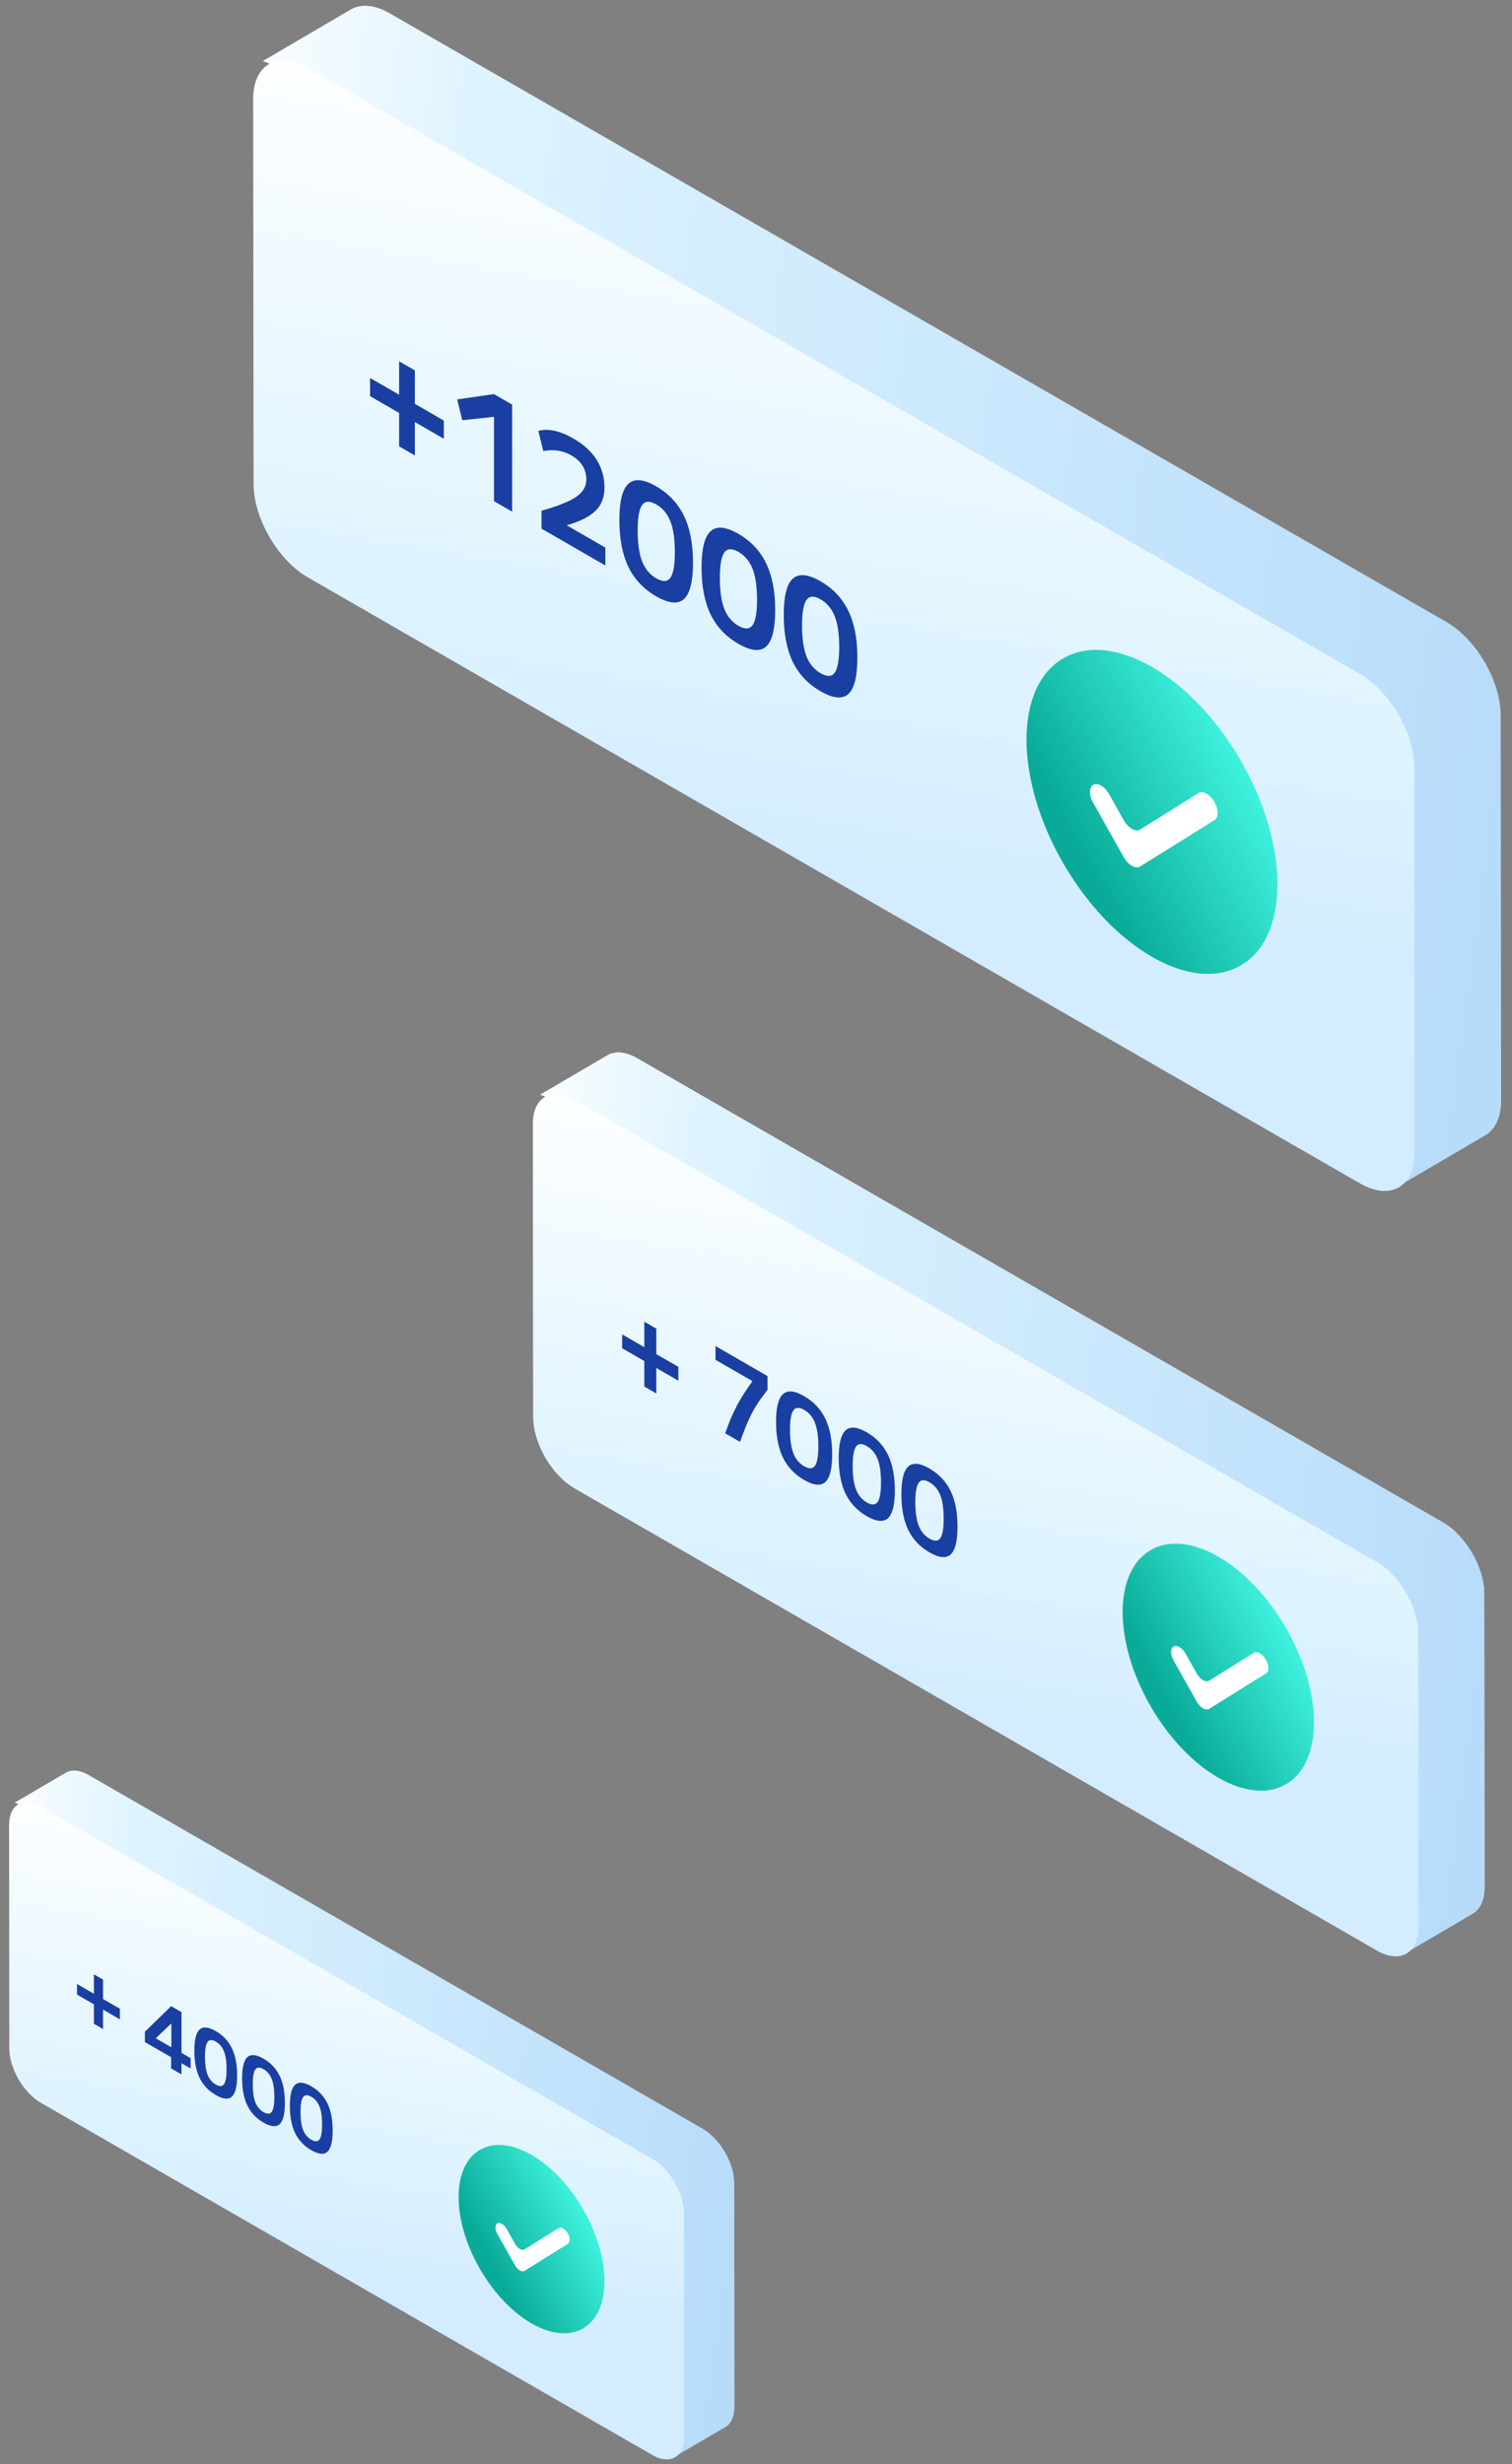<?xml version="1.0" encoding="UTF-8"?> <svg xmlns="http://www.w3.org/2000/svg" width="159" height="259" viewBox="0 0 159 259" fill="none"><rect x="0" y="0" width="159" height="259" fill="#808080" stroke="none"/> <path d="M70.88 258.257L76.274 255.095C76.869 254.747 77.236 254.009 77.234 252.962L77.211 229.452C77.208 227.345 75.717 224.784 73.879 223.732L9.283 186.543C8.358 186.014 7.522 185.967 6.919 186.32L1.529 189.48C2.13 189.13 68.484 226.894 68.484 226.894C70.322 227.946 71.814 230.507 71.816 232.615C71.816 232.615 71.474 257.909 70.88 258.257Z" fill="url(#paint0_linear_3886_960)"></path> <path d="M68.625 258.049C70.463 259.101 71.951 258.245 71.948 256.138L71.924 232.628C71.922 230.52 70.431 227.959 68.593 226.908L4.278 189.881C2.44 188.829 0.952 189.685 0.955 191.792L0.979 215.303C0.981 217.41 2.472 219.97 4.31 221.022L68.625 258.049Z" fill="url(#paint1_linear_3886_960)"></path> <path d="M9.876 212.71L9.876 210.667L8.099 209.641L8.099 208.53L9.876 209.556L9.876 207.514L10.838 208.069L10.838 210.112L12.607 211.133L12.607 212.244L10.838 211.222L10.838 213.265L9.876 212.71ZM17.998 217.399L17.997 216.225L15.236 214.63L15.236 213.547L17.997 210.859L19.083 211.486L19.084 215.768L20.046 216.324L20.046 217.408L19.084 216.852L19.084 218.026L17.998 217.399ZM16.392 214.241L18.021 215.181L18.02 212.691L18.005 212.682L16.392 214.223L16.392 214.241ZM22.687 220.196C21.922 219.754 21.355 219.155 20.988 218.4C20.621 217.638 20.437 216.684 20.437 215.537C20.437 214.391 20.62 213.652 20.988 213.32C21.355 212.983 21.921 213.035 22.687 213.477C23.452 213.919 24.018 214.521 24.386 215.282C24.753 216.038 24.937 216.989 24.937 218.135C24.937 219.282 24.753 220.024 24.386 220.362C24.019 220.693 23.453 220.638 22.687 220.196ZM22.687 219.094C23.085 219.324 23.375 219.312 23.556 219.058C23.737 218.798 23.828 218.277 23.827 217.495C23.827 216.706 23.737 216.081 23.556 215.618C23.375 215.155 23.085 214.809 22.687 214.579C22.294 214.352 22.007 214.365 21.826 214.619C21.645 214.873 21.554 215.394 21.554 216.182C21.554 216.965 21.645 217.59 21.826 218.059C22.007 218.522 22.294 218.867 22.687 219.094ZM27.71 223.096C26.945 222.654 26.378 222.055 26.011 221.3C25.644 220.538 25.46 219.584 25.46 218.438C25.46 217.291 25.644 216.552 26.011 216.22C26.378 215.883 26.944 215.935 27.71 216.377C28.475 216.819 29.042 217.421 29.409 218.182C29.776 218.938 29.96 219.889 29.96 221.035C29.96 222.182 29.776 222.924 29.409 223.262C29.042 223.593 28.476 223.538 27.71 223.096ZM27.71 221.994C28.108 222.224 28.398 222.212 28.579 221.958C28.76 221.698 28.851 221.177 28.851 220.395C28.851 219.607 28.76 218.981 28.579 218.518C28.398 218.055 28.108 217.709 27.71 217.479C27.317 217.252 27.03 217.265 26.849 217.519C26.668 217.773 26.577 218.294 26.577 219.083C26.578 219.865 26.668 220.49 26.849 220.959C27.03 221.422 27.317 221.767 27.71 221.994ZM32.733 225.996C31.968 225.554 31.402 224.955 31.034 224.2C30.667 223.438 30.483 222.484 30.483 221.338C30.483 220.191 30.667 219.452 31.034 219.12C31.401 218.783 31.968 218.835 32.733 219.277C33.498 219.719 34.065 220.321 34.432 221.082C34.799 221.838 34.983 222.789 34.983 223.936C34.983 225.082 34.8 225.824 34.432 226.162C34.065 226.493 33.499 226.438 32.733 225.996ZM32.733 224.894C33.132 225.124 33.421 225.112 33.602 224.858C33.783 224.599 33.874 224.077 33.874 223.295C33.874 222.507 33.783 221.881 33.602 221.418C33.421 220.955 33.131 220.609 32.733 220.379C32.34 220.152 32.053 220.166 31.872 220.419C31.691 220.673 31.601 221.194 31.601 221.983C31.601 222.765 31.691 223.391 31.872 223.859C32.053 224.322 32.34 224.667 32.733 224.894Z" fill="#1A3FA2"></path> <path d="M50.467 238.475C47.475 233.292 47.479 227.688 50.476 225.958C53.473 224.227 58.328 227.026 61.32 232.209C64.312 237.391 64.309 242.996 61.312 244.726C58.315 246.456 53.459 243.658 50.467 238.475Z" fill="url(#paint2_linear_3886_960)"></path> <path d="M59.716 234.752C59.449 234.278 59.005 234.021 58.739 234.188L55.167 236.416C54.891 236.589 54.431 236.323 54.154 235.832L53.269 234.257C53.002 233.782 52.558 233.526 52.291 233.692V233.692C52.039 233.85 52.039 234.328 52.291 234.777L54.154 238.091C54.431 238.582 54.891 238.848 55.167 238.675L59.716 235.837C59.968 235.68 59.968 235.201 59.716 234.752V234.752Z" fill="white"></path> <path fill-rule="evenodd" clip-rule="evenodd" d="M148.392 204.931L154.853 201.143C155.634 200.686 156.114 199.718 156.113 198.345L156.082 167.504C156.078 164.739 154.123 161.379 151.711 160L66.972 111.214C65.759 110.52 64.663 110.459 63.872 110.922L56.8 115.068C56.834 115.048 57.023 115.119 57.356 115.273C56.547 115.718 56.045 116.698 56.047 118.101L56.078 148.942C56.081 151.706 58.038 155.065 60.449 156.445L144.818 205.018C146.297 205.864 147.603 205.769 148.392 204.931Z" fill="url(#paint3_linear_3886_960)"></path> <path d="M147.775 205.29L154.851 201.142C155.632 200.684 156.113 199.716 156.111 198.343L156.08 167.502C156.077 164.738 154.121 161.378 151.709 159.999L66.971 111.213C65.757 110.518 64.661 110.458 63.87 110.921L56.798 115.066C57.588 114.607 144.632 164.146 144.632 164.146C147.044 165.527 149 168.886 149.003 171.651C149.003 171.651 148.555 204.833 147.775 205.29Z" fill="url(#paint4_linear_3886_960)"></path> <path d="M144.816 205.017C147.227 206.396 149.179 205.274 149.176 202.51L149.145 171.668C149.142 168.904 147.185 165.544 144.774 164.165L60.405 115.592C57.994 114.212 56.042 115.335 56.045 118.1L56.076 148.941C56.079 151.705 58.035 155.064 60.447 156.444L144.816 205.017Z" fill="url(#paint5_linear_3886_960)"></path> <path d="M67.755 145.733L67.754 143.054L65.424 141.708L65.424 140.251L67.754 141.597L67.754 138.917L69.016 139.646L69.016 142.325L71.337 143.665L71.337 145.122L69.016 143.782L69.017 146.462L67.755 145.733ZM76.261 150.645C76.465 150.065 76.665 149.538 76.862 149.064C77.065 148.586 77.279 148.138 77.503 147.718C77.727 147.291 77.971 146.876 78.236 146.473C78.5 146.061 78.792 145.634 79.111 145.192L79.111 145.156L75.243 142.924L75.243 141.478L80.708 144.634L80.709 146.079C80.43 146.443 80.179 146.78 79.955 147.09C79.738 147.403 79.538 147.714 79.355 148.024C79.172 148.333 78.999 148.661 78.836 149.005C78.673 149.35 78.51 149.73 78.348 150.145C78.185 150.553 78.008 151.019 77.819 151.544L76.261 150.645ZM84.561 155.554C83.557 154.974 82.814 154.189 82.332 153.198C81.85 152.199 81.609 150.947 81.609 149.443C81.609 147.939 81.85 146.969 82.331 146.534C82.813 146.092 83.556 146.16 84.56 146.74C85.564 147.32 86.307 148.109 86.789 149.108C87.271 150.099 87.512 151.347 87.512 152.851C87.512 154.355 87.271 155.329 86.79 155.771C86.308 156.206 85.565 156.134 84.561 155.554ZM84.561 154.108C85.083 154.41 85.463 154.394 85.701 154.061C85.938 153.721 86.057 153.037 86.057 152.011C86.056 150.976 85.938 150.156 85.7 149.549C85.463 148.941 85.083 148.487 84.56 148.185C84.045 147.888 83.668 147.905 83.431 148.238C83.193 148.571 83.075 149.255 83.075 150.289C83.075 151.315 83.193 152.136 83.431 152.751C83.668 153.358 84.045 153.811 84.561 154.108ZM91.15 159.358C90.146 158.779 89.403 157.993 88.921 157.002C88.44 156.003 88.199 154.752 88.198 153.247C88.198 151.743 88.439 150.773 88.921 150.339C89.403 149.896 90.145 149.965 91.15 150.544C92.154 151.124 92.897 151.913 93.379 152.912C93.86 153.903 94.101 155.151 94.102 156.655C94.102 158.16 93.861 159.133 93.379 159.576C92.897 160.011 92.154 159.938 91.15 159.358ZM91.15 157.913C91.673 158.214 92.053 158.199 92.29 157.866C92.528 157.525 92.646 156.841 92.646 155.815C92.646 154.781 92.527 153.96 92.29 153.353C92.052 152.746 91.672 152.291 91.15 151.99C90.634 151.692 90.258 151.71 90.02 152.043C89.783 152.376 89.664 153.059 89.664 154.093C89.664 155.12 89.783 155.94 90.02 156.555C90.258 157.163 90.635 157.615 91.15 157.913ZM97.74 163.163C96.736 162.583 95.993 161.798 95.511 160.806C95.029 159.808 94.788 158.556 94.788 157.052C94.788 155.547 95.029 154.578 95.51 154.143C95.992 153.7 96.735 153.769 97.739 154.349C98.743 154.929 99.486 155.718 99.968 156.717C100.45 157.708 100.691 158.956 100.691 160.46C100.691 161.964 100.45 162.938 99.969 163.38C99.487 163.815 98.744 163.743 97.74 163.163ZM97.74 161.717C98.262 162.019 98.642 162.003 98.88 161.67C99.117 161.329 99.236 160.646 99.236 159.62C99.236 158.585 99.117 157.765 98.879 157.157C98.642 156.55 98.262 156.096 97.739 155.794C97.224 155.497 96.847 155.514 96.61 155.847C96.372 156.18 96.254 156.864 96.254 157.898C96.254 158.924 96.373 159.745 96.61 160.36C96.847 160.967 97.224 161.42 97.74 161.717Z" fill="#1A3FA2"></path> <path d="M120.999 179.34C117.073 172.541 117.078 165.189 121.01 162.919C124.942 160.649 131.311 164.321 135.236 171.119C139.162 177.918 139.157 185.27 135.225 187.54C131.293 189.81 124.924 186.139 120.999 179.34Z" fill="url(#paint6_linear_3886_960)"></path> <path d="M133.133 174.459C132.783 173.836 132.201 173.5 131.851 173.718L127.165 176.642C126.803 176.868 126.2 176.52 125.837 175.875L124.675 173.809C124.326 173.186 123.743 172.85 123.393 173.068V173.068C123.062 173.275 123.062 173.903 123.393 174.492L125.837 178.838C126.2 179.483 126.803 179.832 127.166 179.605L133.133 175.882C133.464 175.675 133.464 175.047 133.133 174.459V174.459Z" fill="white"></path> <path d="M146.922 124.76L156.202 119.319C157.226 118.72 157.857 117.45 157.855 115.65L157.814 75.202C157.81 71.576 155.245 67.17 152.082 65.362L40.949 1.38C39.358 0.469 37.92 0.389 36.883 0.997L27.608 6.434C28.643 5.831 142.801 70.801 142.801 70.801C145.963 72.611 148.529 77.017 148.532 80.643C148.532 80.643 147.945 124.161 146.922 124.76Z" fill="url(#paint7_linear_3886_960)"></path> <path d="M143.044 124.4C146.206 126.209 148.766 124.737 148.762 121.112L148.721 80.664C148.717 77.039 146.151 72.633 142.989 70.823L32.341 7.121C29.179 5.312 26.619 6.785 26.622 10.41L26.664 50.858C26.668 54.483 29.233 58.888 32.395 60.698L143.044 124.4Z" fill="url(#paint8_linear_3886_960)"></path> <path d="M41.972 46.916L41.971 43.402L38.915 41.637L38.915 39.726L41.971 41.491L41.971 37.977L43.626 38.932L43.626 42.447L46.669 44.203L46.67 46.115L43.626 44.358L43.627 47.872L41.972 46.916ZM51.948 52.676L51.947 43.829L51.92 43.814L48.61 44.168L48.076 41.98L51.947 41.425L53.855 42.527L53.856 53.778L51.948 52.676ZM56.946 53.681C57.818 53.434 58.552 53.191 59.148 52.949C59.753 52.713 60.238 52.469 60.603 52.217C60.967 51.955 61.234 51.678 61.403 51.385C61.572 51.092 61.657 50.766 61.657 50.406C61.657 49.317 61.127 48.467 60.068 47.855C59.205 47.357 58.227 47.208 57.132 47.408L56.611 45.289C57.644 45.001 58.889 45.279 60.349 46.121C61.407 46.733 62.208 47.472 62.751 48.341C63.294 49.209 63.566 50.182 63.566 51.261C63.566 51.755 63.49 52.199 63.339 52.595C63.196 52.995 62.965 53.355 62.645 53.673C62.325 53.982 61.915 54.264 61.417 54.521C60.928 54.773 60.331 54.999 59.629 55.199L59.629 55.23L63.66 57.557L63.66 59.438L56.946 55.562L56.946 53.681ZM69.005 62.678C67.688 61.917 66.713 60.887 66.082 59.588C65.45 58.278 65.134 56.636 65.134 54.663C65.133 52.691 65.449 51.419 66.081 50.849C66.713 50.268 67.687 50.358 69.004 51.118C70.321 51.879 71.295 52.914 71.927 54.224C72.559 55.524 72.875 57.16 72.875 59.133C72.875 61.106 72.559 62.383 71.928 62.963C71.296 63.533 70.322 63.438 69.005 62.678ZM69.005 60.782C69.69 61.178 70.188 61.157 70.499 60.721C70.811 60.273 70.967 59.377 70.966 58.031C70.966 56.675 70.811 55.598 70.499 54.802C70.188 54.006 69.689 53.41 69.004 53.014C68.328 52.624 67.834 52.647 67.523 53.084C67.211 53.52 67.055 54.417 67.056 55.773C67.056 57.119 67.212 58.195 67.523 59.002C67.835 59.798 68.328 60.392 69.005 60.782ZM77.647 67.667C76.33 66.907 75.356 65.877 74.724 64.577C74.092 63.267 73.776 61.626 73.776 59.653C73.775 57.68 74.091 56.408 74.723 55.838C75.355 55.258 76.329 55.348 77.646 56.108C78.963 56.868 79.937 57.904 80.569 59.214C81.201 60.513 81.517 62.15 81.517 64.123C81.517 66.095 81.202 67.372 80.57 67.953C79.938 68.523 78.964 68.428 77.647 67.667ZM77.647 65.772C78.332 66.167 78.83 66.147 79.142 65.71C79.453 65.263 79.609 64.367 79.609 63.02C79.608 61.664 79.453 60.588 79.141 59.792C78.83 58.995 78.331 58.399 77.646 58.004C76.97 57.613 76.476 57.636 76.165 58.073C75.853 58.51 75.698 59.406 75.698 60.763C75.698 62.109 75.854 63.185 76.165 63.992C76.477 64.788 76.97 65.381 77.647 65.772ZM86.289 72.657C84.972 71.897 83.998 70.866 83.366 69.567C82.734 68.257 82.418 66.615 82.418 64.642C82.418 62.669 82.733 61.398 83.365 60.828C83.997 60.247 84.971 60.337 86.288 61.097C87.605 61.858 88.579 62.893 89.211 64.203C89.843 65.503 90.159 67.139 90.159 69.112C90.159 71.085 89.844 72.361 89.212 72.942C88.58 73.512 87.606 73.417 86.289 72.657ZM86.289 70.761C86.974 71.157 87.472 71.136 87.784 70.699C88.095 70.252 88.251 69.356 88.251 68.01C88.25 66.654 88.095 65.577 87.783 64.781C87.472 63.985 86.973 63.389 86.288 62.993C85.612 62.603 85.118 62.626 84.807 63.063C84.495 63.499 84.34 64.396 84.34 65.752C84.34 67.098 84.496 68.174 84.807 68.981C85.119 69.777 85.612 70.371 86.289 70.761Z" fill="#1A3FA2"></path> <path d="M111.803 90.725C106.655 81.809 106.662 72.167 111.818 69.19C116.974 66.213 125.328 71.028 130.476 79.944C135.624 88.861 135.617 98.502 130.461 101.479C125.305 104.456 116.951 99.641 111.803 90.725Z" fill="url(#paint9_linear_3886_960)"></path> <path d="M127.722 84.322C127.263 83.506 126.5 83.065 126.041 83.351L119.896 87.186C119.421 87.482 118.629 87.025 118.154 86.18L116.631 83.47C116.172 82.654 115.408 82.213 114.949 82.499V82.499C114.515 82.77 114.515 83.594 114.949 84.365L118.154 90.066C118.629 90.912 119.421 91.369 119.896 91.072L127.722 86.189C128.156 85.918 128.156 85.094 127.722 84.322V84.322Z" fill="white"></path> <defs> <linearGradient id="paint0_linear_3886_960" x1="74.774" y1="255.099" x2="-11.894" y2="243.292" gradientUnits="userSpaceOnUse"> <stop stop-color="#B7DCFA"></stop> <stop offset="0.773" stop-color="#DDF3FF"></stop> <stop offset="0.967" stop-color="white"></stop> </linearGradient> <linearGradient id="paint1_linear_3886_960" x1="-21.212" y1="229.589" x2="-13.67" y2="183.117" gradientUnits="userSpaceOnUse"> <stop stop-color="#D3ECFF"></stop> <stop offset="0.256" stop-color="#DDF3FF"></stop> <stop offset="0.967" stop-color="white"></stop> </linearGradient> <linearGradient id="paint2_linear_3886_960" x1="51.591" y1="237.888" x2="61.328" y2="232.794" gradientUnits="userSpaceOnUse"> <stop stop-color="#09AB98"></stop> <stop offset="1" stop-color="#3EF1DC"></stop> </linearGradient> <linearGradient id="paint3_linear_3886_960" x1="26.967" y1="167.684" x2="36.861" y2="106.72" gradientUnits="userSpaceOnUse"> <stop stop-color="#D3ECFF"></stop> <stop offset="0.256" stop-color="#DDF3FF"></stop> <stop offset="0.967" stop-color="white"></stop> </linearGradient> <linearGradient id="paint4_linear_3886_960" x1="152.884" y1="201.147" x2="39.19" y2="185.657" gradientUnits="userSpaceOnUse"> <stop stop-color="#B7DCFA"></stop> <stop offset="0.773" stop-color="#DDF3FF"></stop> <stop offset="0.967" stop-color="white"></stop> </linearGradient> <linearGradient id="paint5_linear_3886_960" x1="26.966" y1="167.682" x2="36.86" y2="106.718" gradientUnits="userSpaceOnUse"> <stop stop-color="#D3ECFF"></stop> <stop offset="0.256" stop-color="#DDF3FF"></stop> <stop offset="0.967" stop-color="white"></stop> </linearGradient> <linearGradient id="paint6_linear_3886_960" x1="122.473" y1="178.57" x2="135.246" y2="171.887" gradientUnits="userSpaceOnUse"> <stop stop-color="#09AB98"></stop> <stop offset="1" stop-color="#3EF1DC"></stop> </linearGradient> <linearGradient id="paint7_linear_3886_960" x1="153.622" y1="119.326" x2="4.515" y2="99.012" gradientUnits="userSpaceOnUse"> <stop stop-color="#B7DCFA"></stop> <stop offset="0.773" stop-color="#DDF3FF"></stop> <stop offset="0.967" stop-color="white"></stop> </linearGradient> <linearGradient id="paint8_linear_3886_960" x1="-11.514" y1="75.436" x2="1.462" y2="-4.516" gradientUnits="userSpaceOnUse"> <stop stop-color="#D3ECFF"></stop> <stop offset="0.256" stop-color="#DDF3FF"></stop> <stop offset="0.967" stop-color="white"></stop> </linearGradient> <linearGradient id="paint9_linear_3886_960" x1="113.737" y1="89.716" x2="130.488" y2="80.951" gradientUnits="userSpaceOnUse"> <stop stop-color="#09AB98"></stop> <stop offset="1" stop-color="#3EF1DC"></stop> </linearGradient> </defs> </svg> 
